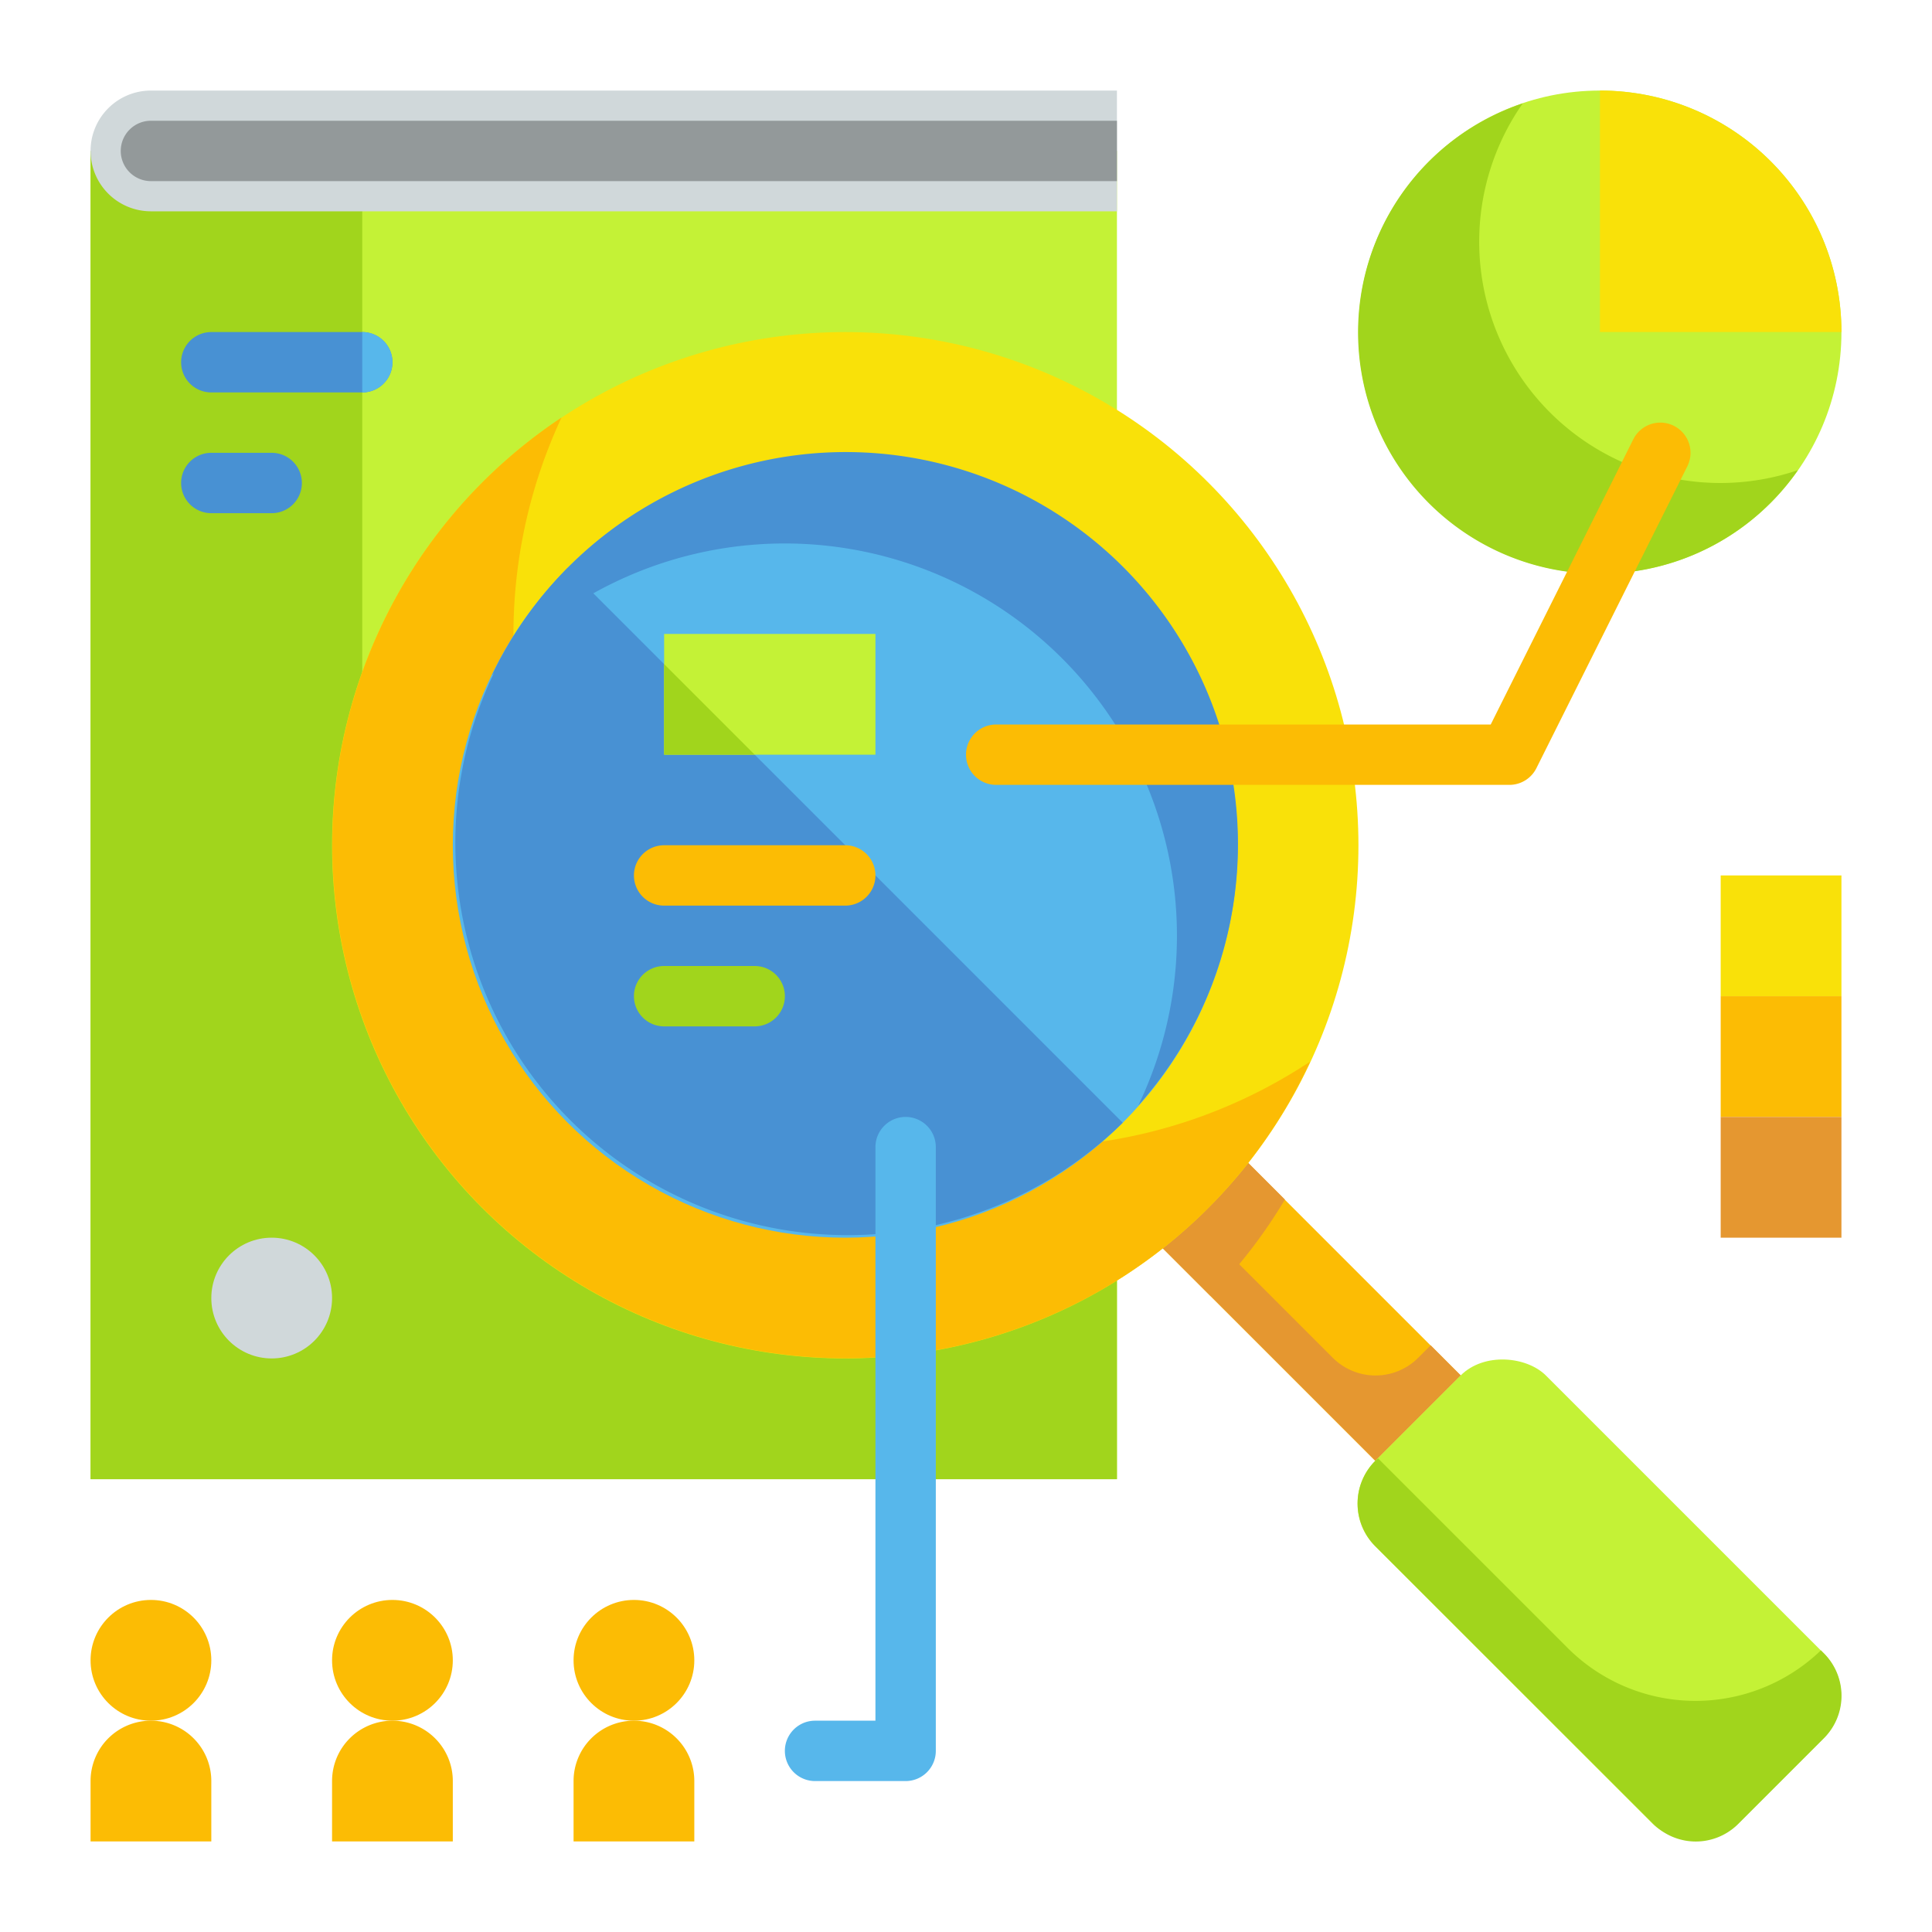 <svg height="512" viewBox="0 0 64 64" width="512" xmlns="http://www.w3.org/2000/svg"><path d="m3 5h34v44h-34z" fill="#c4f236"/><path d="m12 30v-25h-9v44h34v-7h-13a12 12 0 0 1 -12-12z" fill="#a1d51c"/><path d="m5 3h32a0 0 0 0 1 0 0v4a0 0 0 0 1 0 0h-32a2 2 0 0 1 -2-2 2 2 0 0 1 2-2z" fill="#d0d8da"/><path d="m5 4h32a0 0 0 0 1 0 0v2a0 0 0 0 1 0 0h-32a1 1 0 0 1 -1-1 1 1 0 0 1 1-1z" fill="#93999a"/><path d="m37.908 29.908h4v20h-4z" fill="#fcbc04" transform="matrix(.707 -.707 .707 .707 -16.53 39.908)"/><path d="m46.979 44.979a2 2 0 0 1 -2.828 0l-11.728-11.728-1 1 14.142 14.142 2.828-2.828-1-1z" fill="#e59730"/><path d="m42.564 39.736-8.313-8.313-2.828 2.828 8.679 8.68a16.98 16.98 0 0 0 2.462-3.195z" fill="#e59730"/><rect fill="#c4f236" height="17" rx="2" transform="matrix(.707 -.707 .707 .707 -21.949 52.99)" width="8" x="48.99" y="44.49"/><circle cx="28" cy="28" fill="#f9e109" r="17"/><path d="m21.979 33.021a16.992 16.992 0 0 1 -3.379-19.188 17 17 0 1 0 21.421 26.188 16.918 16.918 0 0 0 3.379-4.854 17 17 0 0 1 -21.421-2.146z" fill="#fcbc04"/><circle cx="28" cy="28" fill="#57b7eb" r="13"/><path d="m16.808 21.808a12.993 12.993 0 0 1 20.9 14.811 12.991 12.991 0 1 0 -21.419-14.238c.171-.192.334-.389.519-.573z" fill="#4891d3"/><path d="m37.192 37.192a13 13 0 0 1 -18.384-18.384z" fill="#4891d3"/><path d="m60.41 57.59-2.82 2.82a1.986 1.986 0 0 1 -2.83 0l-9.2-9.19a2 2 0 0 1 0-2.83l.09-.08 6.28 6.28a5.992 5.992 0 0 0 8.39.08l.09.09a1.986 1.986 0 0 1 0 2.83z" fill="#a1d51c"/><circle cx="53" cy="11" fill="#c4f236" r="8"/><path d="m53 3v8h8a8 8 0 0 0 -8-8z" fill="#f9e109"/><path d="m22 21h7v4h-7z" fill="#c4f236"/><g fill="#fcbc04"><circle cx="5" cy="55" r="2"/><path d="m5 57a2 2 0 0 1 2 2v2a0 0 0 0 1 0 0h-4a0 0 0 0 1 0 0v-2a2 2 0 0 1 2-2z"/><circle cx="13" cy="55" r="2"/><path d="m13 57a2 2 0 0 1 2 2v2a0 0 0 0 1 0 0h-4a0 0 0 0 1 0 0v-2a2 2 0 0 1 2-2z"/><circle cx="21" cy="55" r="2"/><path d="m21 57a2 2 0 0 1 2 2v2a0 0 0 0 1 0 0h-4a0 0 0 0 1 0 0v-2a2 2 0 0 1 2-2z"/></g><circle cx="9" cy="43" fill="#d0d8da" r="2"/><path d="m57 29h4v4h-4z" fill="#f9e109"/><path d="m57 33h4v4h-4z" fill="#fcbc04"/><path d="m57 37h4v4h-4z" fill="#e59730"/><path d="m22 22v3h3z" fill="#a1d51c"/><path d="m57 16a7.994 7.994 0 0 1 -6.557-12.575 8 8 0 1 0 9.114 12.15 7.986 7.986 0 0 1 -2.557.425z" fill="#a1d51c"/><path d="m50 26h-17a1 1 0 0 1 0-2h16.382l4.723-9.447a1 1 0 0 1 1.79.894l-5 10a1 1 0 0 1 -.895.553z" fill="#fcbc04"/><path d="m28 30h-6a1 1 0 0 1 0-2h6a1 1 0 0 1 0 2z" fill="#fcbc04"/><path d="m25 34h-3a1 1 0 0 1 0-2h3a1 1 0 0 1 0 2z" fill="#a1d51c"/><path d="m12 13h-5a1 1 0 0 1 0-2h5a1 1 0 0 1 0 2z" fill="#4891d3"/><path d="m9 17h-2a1 1 0 0 1 0-2h2a1 1 0 0 1 0 2z" fill="#4891d3"/><path d="m30 59h-3a1 1 0 0 1 0-2h2v-19a1 1 0 0 1 2 0v20a1 1 0 0 1 -1 1z" fill="#57b7eb"/><path d="m12 11a1 1 0 0 1 1 1 1 1 0 0 1 -1 1 0 0 0 0 1 0 0v-2a0 0 0 0 1 0 0z" fill="#57b7eb"/></svg>